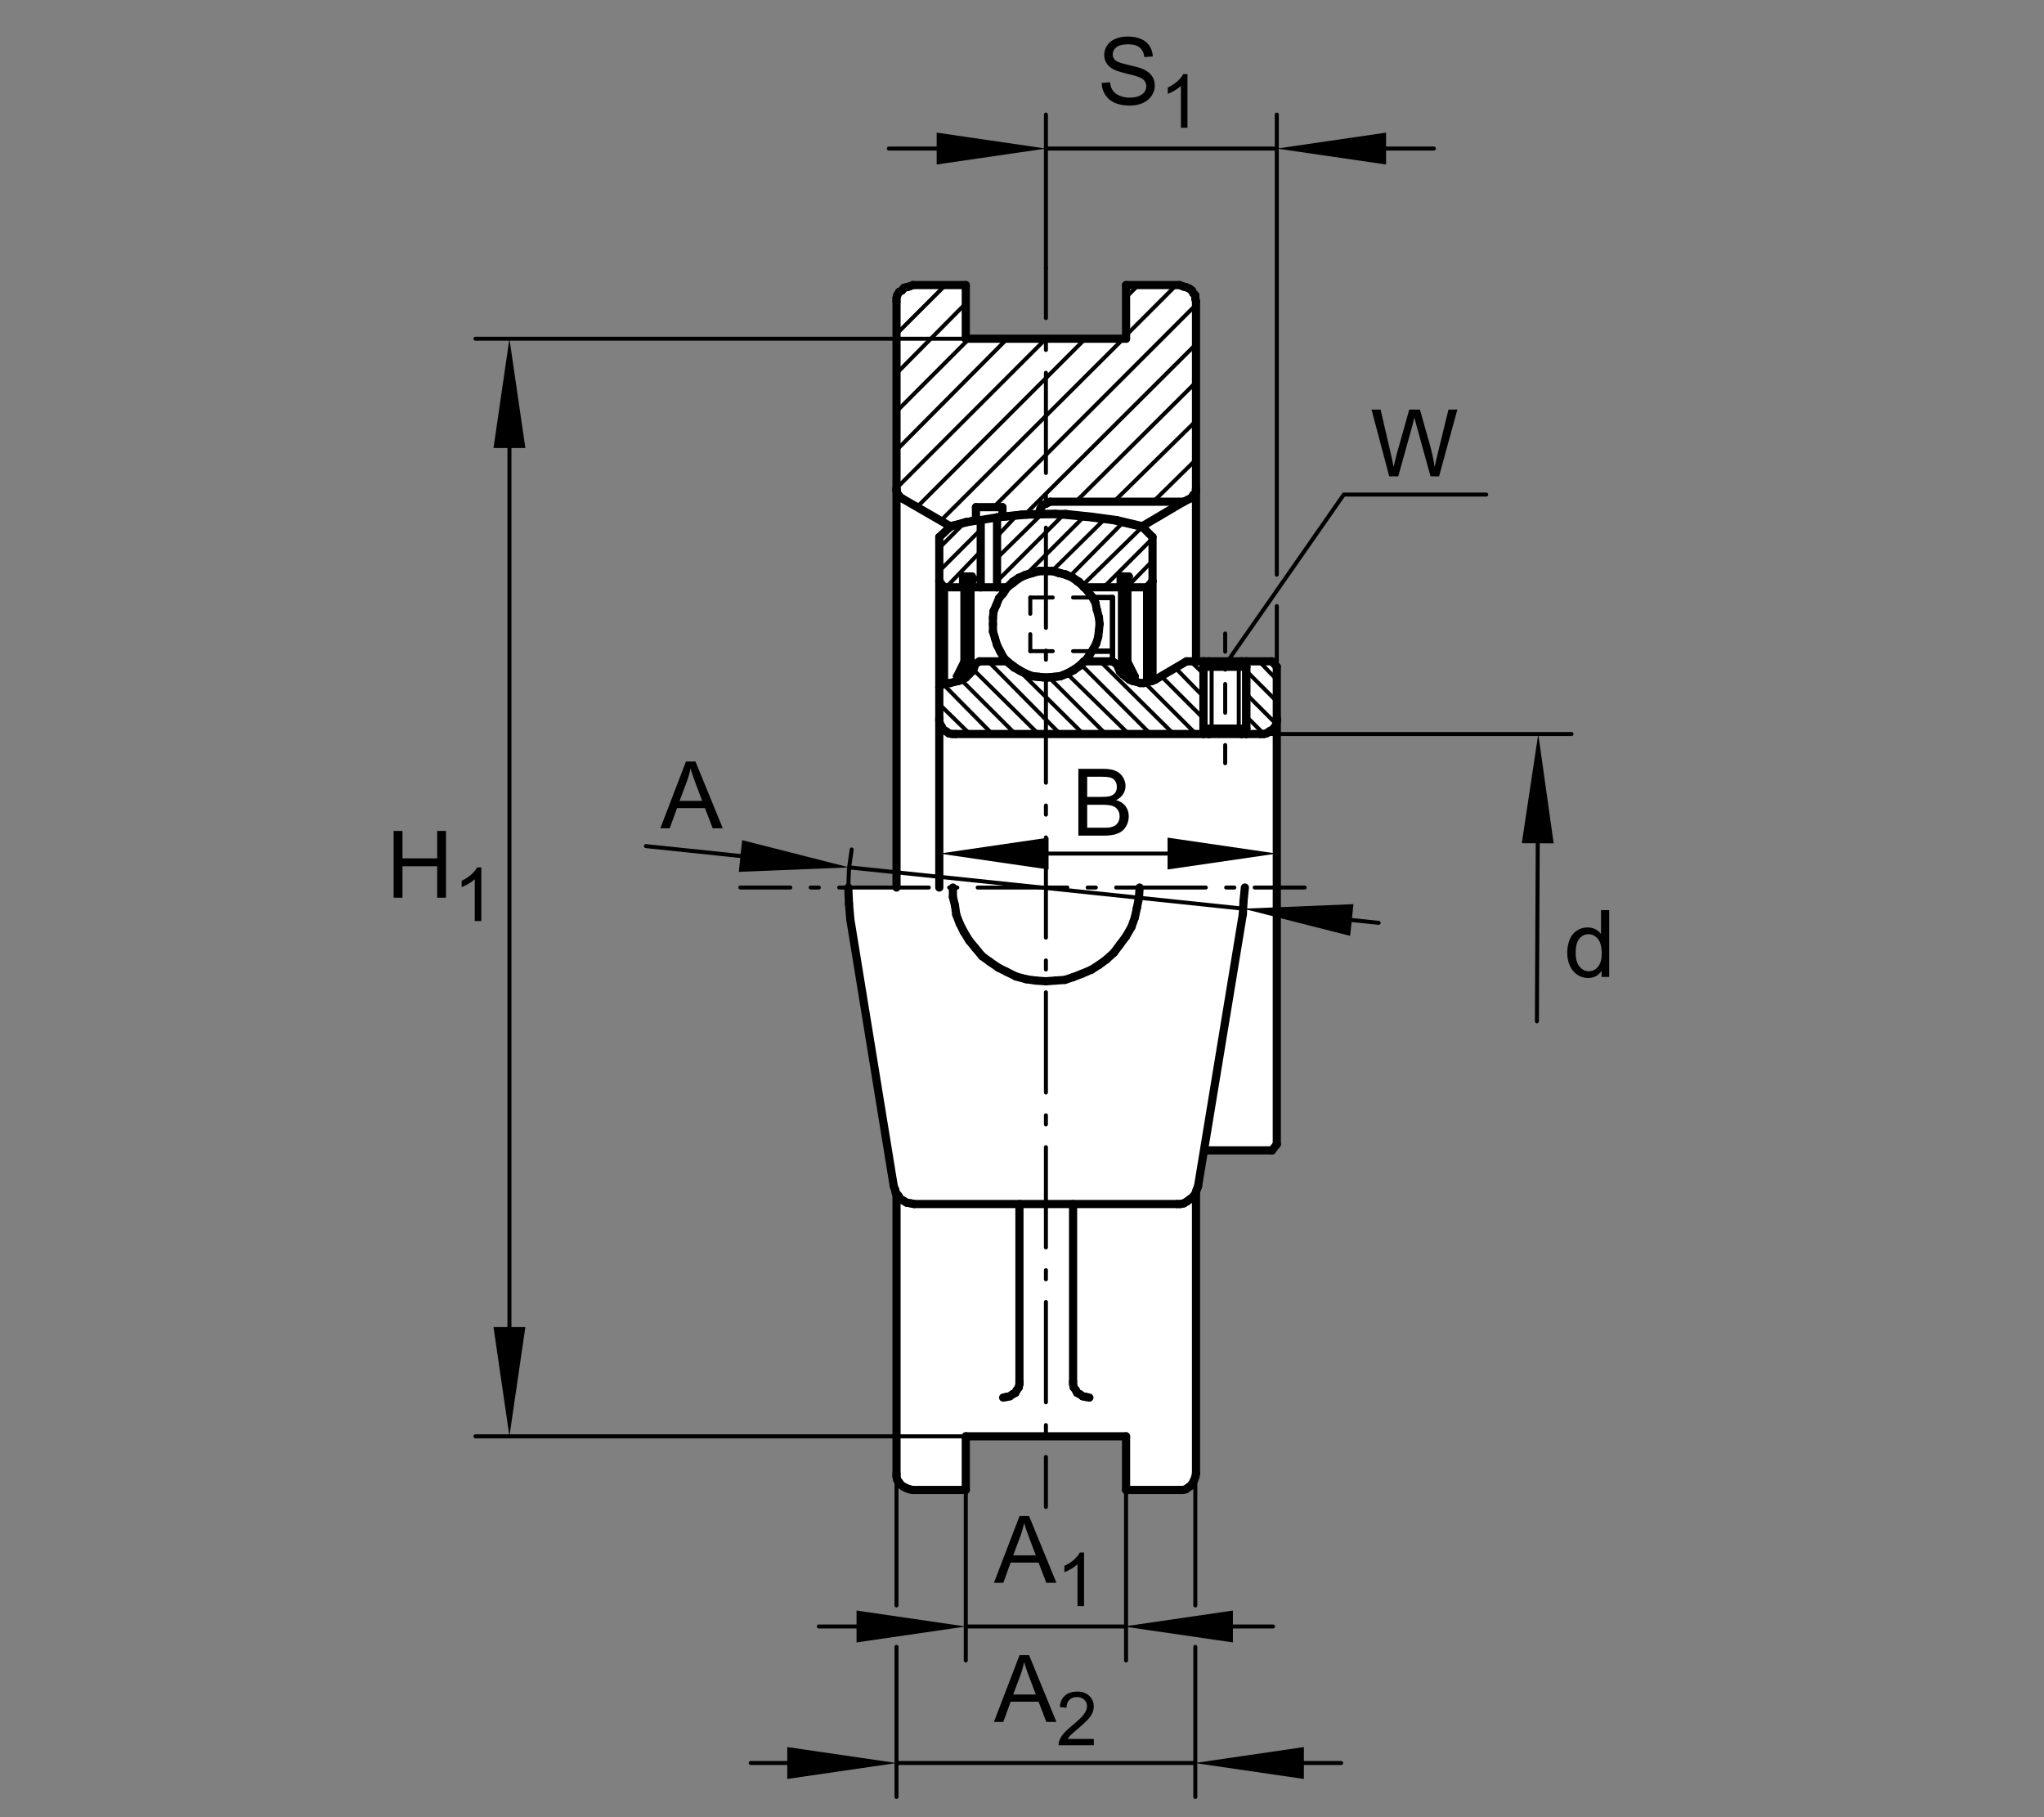 <?xml version="1.0" encoding="utf-8"?>
<!-- Generator: Adobe Illustrator 22.1.0, SVG Export Plug-In . SVG Version: 6.00 Build 0)  -->
<svg version="1.1" xmlns="http://www.w3.org/2000/svg" xmlns:xlink="http://www.w3.org/1999/xlink" x="0px" y="0px"
	 viewBox="0 0 637.795 566.929" style="enable-background:new 0 0 637.795 566.929;" xml:space="preserve">
<rect x="0" y="0" width="637.795" height="566.929" fill="#808080" stroke="none"/>
<style type="text/css">
	
		.Kontur_0_x002C_12_MZ_Anschl_AB_Lager{fill:none;stroke:#000000;stroke-width:0.34;stroke-linecap:round;stroke-linejoin:round;stroke-miterlimit:10;}
	
		._x0030__x002C_088{fill:none;stroke:#000000;stroke-width:0.25;stroke-linecap:round;stroke-linejoin:round;stroke-miterlimit:10.433;}
	
		._x0030__x002C_088_Pfeil_Li{fill:none;stroke:#000000;stroke-width:0.25;stroke-linecap:round;stroke-linejoin:round;stroke-miterlimit:10.433;}
	
		._x0030__x002C_088_Pfeile_LiRe{fill:none;stroke:#000000;stroke-width:0.25;stroke-linecap:round;stroke-linejoin:round;stroke-miterlimit:10.433;}
	.Hinweislinien_sw_0_x002C_12_x002F_0_x002C_35_Kreisziffer{fill:none;stroke:#FFFFFF;stroke-width:0.992;}
	.st0{fill:none;}
	.st1{fill:#FFFFFF;}
	.st2{fill:none;stroke:#000000;stroke-width:1.25;stroke-linecap:round;stroke-linejoin:round;stroke-miterlimit:10.433;}
	.st3{fill:none;stroke:#000000;stroke-width:2.551;stroke-linecap:round;stroke-linejoin:round;stroke-miterlimit:10;}
	.st4{fill:none;stroke:#000000;stroke-width:1.701;stroke-linecap:round;stroke-linejoin:round;stroke-miterlimit:10;}
	.st5{fill:none;stroke:#000000;stroke-width:1.25;stroke-linecap:round;stroke-linejoin:round;}
	.st6{fill:none;stroke:#000000;stroke-width:1.25;stroke-linecap:round;stroke-linejoin:round;stroke-dasharray:1.121,4.482;}
	
		.st7{fill:none;stroke:#000000;stroke-width:1.25;stroke-linecap:round;stroke-linejoin:round;stroke-dasharray:8.964,4.482,1.121,4.482;}
	.st8{fill:none;stroke:#000000;stroke-width:1.25;stroke-linecap:round;stroke-linejoin:round;stroke-dasharray:2.843,7.106;}
	
		.st9{fill:none;stroke:#000000;stroke-width:1.25;stroke-linecap:round;stroke-linejoin:round;stroke-dasharray:31.268,7.106,2.843,7.106;}
	.st10{fill:none;stroke:#000000;stroke-width:1.25;stroke-linecap:round;stroke-linejoin:round;stroke-dasharray:2.542,6.355;}
	
		.st11{fill:none;stroke:#000000;stroke-width:1.25;stroke-linecap:round;stroke-linejoin:round;stroke-dasharray:27.964,6.355,2.542,6.355;}
</style>
<g id="rahmen">
	<rect id="Rahmen_x5F_transp" class="st0" width="637.795" height="566.929"/>
</g>
<g id="diagramm_x5F_hintergrund">
</g>
<g id="fuellungen">
	<path class="st1" d="M286.836,88.662c0,0-7.478,0-7.478,6.538c0,6.543,0.237,181.045,0.237,181.045l-1.871,0.698h-10.979
		c0,0-2.099-0.698-1.87,0.7c0.234,1.404,0,7.942,0,7.942l14.953,87.368l-0.234,85.964c0,0,1.169,5.84,7.007,5.84
		c5.842,0,13.083,0,13.083,0s2.334,0,1.87-2.336c-0.469-2.337-0.469-13.313-0.469-13.313l2.102-0.7l46.719-0.469l1.401,1.87
		l-0.231,14.017l2.102,1.167l14.018-0.464c0,0,6.072,0.93,6.072-9.114c0-10.042,0-81.292,0-81.292l2.1-15.185l19.855,0.232
		c0,0,3.506-1.631,3.271-4.202c-0.229-2.571,0.234-145.769,0.234-145.769s0.235-3.269-3.735-3.269
		c-3.973,0-21.028-0.234-21.028-0.234l-0.699-110.027c0,0,0.466-6.775-8.178-6.775c-8.642,0-12.378,0-12.378,0l-1.87,1.871
		l-0.235,13.547l-1.399,1.402l-46.721-0.698l-1.401-1.401l0.234-13.784l-1.636-0.936L286.836,88.662z"/>
</g>
<g id="schraffuren">
	<line class="st2" x1="298.389" y1="210.988" x2="298.603" y2="211.204"/>
	<line class="st2" x1="299.661" y1="211.628" x2="298.389" y2="210.354"/>
	<line class="st2" x1="298.603" y1="210.143" x2="300.295" y2="212.051"/>
	<line class="st2" x1="300.508" y1="211.628" x2="298.603" y2="209.932"/>
	<line class="st2" x1="299.026" y1="209.509" x2="300.72" y2="211.204"/>
	<line class="st2" x1="300.72" y1="210.988" x2="299.238" y2="209.297"/>
	<line class="st2" x1="299.238" y1="208.874" x2="301.145" y2="210.568"/>
	<line class="st2" x1="301.145" y1="210.354" x2="299.448" y2="208.447"/>
	<line class="st2" x1="299.661" y1="208.24" x2="301.355" y2="209.932"/>
	<line class="st2" x1="301.57" y1="209.509" x2="299.661" y2="208.025"/>
	<line class="st2" x1="300.085" y1="207.812" x2="301.57" y2="209.297"/>
	<line class="st2" x1="301.78" y1="209.082" x2="300.085" y2="207.178"/>
	<line class="st2" x1="300.295" y1="206.965" x2="301.78" y2="208.874"/>
	<line class="st2" x1="302.204" y1="208.24" x2="300.508" y2="206.543"/>
	<line class="st2" x1="300.508" y1="206.328" x2="302.414" y2="208.025"/>
	<line class="st2" x1="302.414" y1="207.812" x2="300.508" y2="205.908"/>
	<line class="st2" x1="300.508" y1="205.273" x2="302.627" y2="207.39"/>
	<line class="st2" x1="302.627" y1="206.965" x2="300.508" y2="204.846"/>
	<line class="st2" x1="300.508" y1="204.421" x2="302.842" y2="206.543"/>
	<line class="st2" x1="303.264" y1="206.328" x2="300.508" y2="203.999"/>
	<line class="st2" x1="300.508" y1="203.364" x2="303.264" y2="205.908"/>
	<line class="st2" x1="303.264" y1="205.273" x2="300.508" y2="202.939"/>
	<line class="st2" x1="300.508" y1="202.305" x2="303.264" y2="205.059"/>
	<line class="st2" x1="303.264" y1="204.421" x2="300.508" y2="201.882"/>
	<line class="st2" x1="300.508" y1="201.667" x2="303.264" y2="203.999"/>
	<line class="st2" x1="303.264" y1="203.364" x2="300.508" y2="201.033"/>
	<line class="st2" x1="300.508" y1="200.613" x2="303.264" y2="202.939"/>
	<line class="st2" x1="303.264" y1="202.727" x2="300.508" y2="199.973"/>
	<line class="st2" x1="300.508" y1="199.551" x2="303.264" y2="202.092"/>
	<line class="st2" x1="303.264" y1="201.667" x2="300.508" y2="199.123"/>
	<line class="st2" x1="300.508" y1="198.699" x2="303.264" y2="201.033"/>
	<line class="st2" x1="303.264" y1="200.613" x2="300.508" y2="198.064"/>
	<line class="st2" x1="300.508" y1="197.643" x2="303.264" y2="200.185"/>
	<line class="st2" x1="303.264" y1="199.763" x2="300.508" y2="197.007"/>
	<line class="st2" x1="300.508" y1="196.584" x2="303.264" y2="199.123"/>
	<line class="st2" x1="303.264" y1="198.699" x2="300.508" y2="196.157"/>
	<line class="st2" x1="300.508" y1="195.737" x2="303.264" y2="198.064"/>
	<line class="st2" x1="303.264" y1="197.643" x2="300.508" y2="195.102"/>
	<line class="st2" x1="300.508" y1="194.678" x2="303.264" y2="197.429"/>
	<line class="st2" x1="303.264" y1="196.794" x2="300.508" y2="194.04"/>
	<line class="st2" x1="300.508" y1="193.826" x2="303.264" y2="196.157"/>
	<line class="st2" x1="303.264" y1="195.737" x2="300.508" y2="193.406"/>
	<line class="st2" x1="300.508" y1="192.768" x2="303.264" y2="195.102"/>
	<line class="st2" x1="303.264" y1="194.888" x2="300.508" y2="192.346"/>
	<line class="st2" x1="300.508" y1="191.708" x2="303.264" y2="194.463"/>
	<line class="st2" x1="303.264" y1="193.826" x2="300.508" y2="191.497"/>
	<line class="st2" x1="300.508" y1="190.862" x2="303.264" y2="193.406"/>
	<line class="st2" x1="303.264" y1="192.768" x2="300.508" y2="190.437"/>
	<line class="st2" x1="300.508" y1="189.802" x2="303.264" y2="192.346"/>
	<line class="st2" x1="303.264" y1="191.919" x2="300.508" y2="189.38"/>
	<line class="st2" x1="300.508" y1="188.743" x2="303.264" y2="191.497"/>
	<line class="st2" x1="303.264" y1="190.862" x2="300.508" y2="188.53"/>
	<line class="st2" x1="300.508" y1="188.108" x2="303.264" y2="190.437"/>
	<line class="st2" x1="303.264" y1="189.802" x2="300.508" y2="187.473"/>
	<line class="st2" x1="300.508" y1="187.048" x2="303.264" y2="189.59"/>
	<line class="st2" x1="303.264" y1="189.167" x2="300.508" y2="186.413"/>
	<line class="st2" x1="300.508" y1="186.196" x2="303.264" y2="188.53"/>
	<line class="st2" x1="303.264" y1="188.108" x2="300.508" y2="185.561"/>
	<line class="st2" x1="300.508" y1="185.139" x2="303.264" y2="187.473"/>
	<line class="st2" x1="303.264" y1="187.048" x2="300.508" y2="184.504"/>
	<line class="st2" x1="300.508" y1="184.084" x2="303.264" y2="186.623"/>
	<line class="st2" x1="303.264" y1="186.196" x2="300.508" y2="183.442"/>
	<line class="st2" x1="300.508" y1="183.232" x2="303.264" y2="185.561"/>
	<line class="st2" x1="303.264" y1="185.139" x2="300.508" y2="182.598"/>
	<line class="st2" x1="300.508" y1="182.173" x2="303.264" y2="184.504"/>
	<line class="st2" x1="303.264" y1="184.292" x2="300.508" y2="181.538"/>
	<line class="st2" x1="300.508" y1="181.118" x2="303.264" y2="183.657"/>
	<line class="st2" x1="303.264" y1="183.232" x2="300.508" y2="180.903"/>
	<line class="st2" x1="300.508" y1="180.266" x2="303.264" y2="182.598"/>
	<line class="st2" x1="303.264" y1="182.173" x2="300.508" y2="179.846"/>
	<line class="st2" x1="301.145" y1="179.846" x2="303.264" y2="181.96"/>
	<line class="st2" x1="303.264" y1="181.326" x2="301.57" y2="179.846"/>
	<line class="st2" x1="302.204" y1="179.846" x2="303.264" y2="180.903"/>
	<line class="st2" x1="303.264" y1="180.266" x2="302.627" y2="179.846"/>
	<path class="st2" d="M303.264,179.846"/>
	<line class="st2" x1="293.093" y1="219.683" x2="302.627" y2="229.001"/>
	<line class="st2" x1="309.621" y1="229.001" x2="294.15" y2="213.32"/>
	<line class="st2" x1="300.085" y1="212.266" x2="316.824" y2="229.001"/>
	<line class="st2" x1="324.031" y1="229.001" x2="303.684" y2="208.874"/>
	<line class="st2" x1="308.349" y1="206.328" x2="330.808" y2="229.001"/>
	<line class="st2" x1="338.015" y1="229.001" x2="317.883" y2="209.082"/>
	<line class="st2" x1="331.87" y1="160.561" x2="311.106" y2="181.326"/>
	<line class="st2" x1="303.264" y1="182.173" x2="306.018" y2="179.208"/>
	<line class="st2" x1="311.106" y1="174.121" x2="325.088" y2="160.349"/>
	<line class="st2" x1="317.458" y1="160.561" x2="311.106" y2="167.341"/>
	<line class="st2" x1="306.018" y1="172.002" x2="295.212" y2="183.232"/>
	<line class="st2" x1="293.093" y1="178.149" x2="306.018" y2="165.225"/>
	<line class="st2" x1="300.72" y1="163.318" x2="293.093" y2="170.945"/>
	<line class="st2" x1="373.191" y1="95.085" x2="310.041" y2="158.227"/>
	<line class="st2" x1="293.516" y1="162.468" x2="350.517" y2="105.676"/>
	<line class="st2" x1="338.65" y1="105.676" x2="286.101" y2="158.227"/>
	<line class="st2" x1="279.741" y1="152.297" x2="326.362" y2="105.676"/>
	<line class="st2" x1="314.28" y1="105.676" x2="279.741" y2="140.43"/>
	<line class="st2" x1="279.741" y1="128.352" x2="302.414" y2="105.676"/>
	<line class="st2" x1="301.355" y1="94.661" x2="279.741" y2="116.484"/>
	<line class="st2" x1="279.741" y1="104.194" x2="295" y2="88.938"/>
	<line class="st2" x1="282.078" y1="89.785" x2="280.591" y2="91.482"/>
	<line class="st2" x1="352.209" y1="211.628" x2="352.637" y2="212.051"/>
	<line class="st2" x1="353.059" y1="211.628" x2="351.997" y2="210.568"/>
	<line class="st2" x1="351.365" y1="209.932" x2="353.271" y2="211.628"/>
	<line class="st2" x1="353.481" y1="211.416" x2="350.727" y2="208.874"/>
	<line class="st2" x1="350.517" y1="208.025" x2="353.696" y2="211.204"/>
	<line class="st2" x1="354.331" y1="211.204" x2="350.093" y2="206.965"/>
	<line class="st2" x1="349.668" y1="206.118" x2="354.543" y2="210.988"/>
	<line class="st2" x1="354.116" y1="210.143" x2="349.668" y2="205.478"/>
	<line class="st2" x1="349.668" y1="205.273" x2="353.481" y2="209.082"/>
	<line class="st2" x1="353.271" y1="208.025" x2="349.668" y2="204.846"/>
	<line class="st2" x1="349.668" y1="204.211" x2="352.637" y2="207.178"/>
	<line class="st2" x1="352.209" y1="206.118" x2="349.668" y2="203.787"/>
	<line class="st2" x1="349.668" y1="203.154" x2="352.209" y2="205.908"/>
	<line class="st2" x1="352.209" y1="205.273" x2="349.668" y2="202.727"/>
	<line class="st2" x1="349.668" y1="202.305" x2="352.209" y2="204.846"/>
	<line class="st2" x1="352.209" y1="204.211" x2="349.668" y2="201.882"/>
	<line class="st2" x1="349.668" y1="201.247" x2="352.209" y2="203.787"/>
	<line class="st2" x1="352.209" y1="203.364" x2="349.668" y2="200.82"/>
	<line class="st2" x1="349.668" y1="200.185" x2="352.209" y2="202.939"/>
	<line class="st2" x1="352.209" y1="202.305" x2="349.668" y2="199.973"/>
	<line class="st2" x1="349.668" y1="199.551" x2="352.209" y2="201.882"/>
	<line class="st2" x1="352.209" y1="201.247" x2="349.668" y2="198.916"/>
	<line class="st2" x1="349.668" y1="198.488" x2="352.209" y2="200.82"/>
	<line class="st2" x1="352.209" y1="200.613" x2="349.668" y2="197.854"/>
	<line class="st2" x1="349.668" y1="197.429" x2="352.209" y2="199.973"/>
	<line class="st2" x1="352.209" y1="199.551" x2="349.668" y2="197.007"/>
	<line class="st2" x1="349.668" y1="196.584" x2="352.209" y2="198.916"/>
	<line class="st2" x1="352.209" y1="198.488" x2="349.668" y2="195.947"/>
	<line class="st2" x1="349.668" y1="195.522" x2="352.209" y2="198.064"/>
	<line class="st2" x1="352.209" y1="197.643" x2="349.668" y2="194.888"/>
	<line class="st2" x1="349.668" y1="194.678" x2="352.209" y2="197.007"/>
	<line class="st2" x1="352.209" y1="196.584" x2="349.668" y2="194.04"/>
	<line class="st2" x1="349.668" y1="193.618" x2="352.209" y2="195.947"/>
	<line class="st2" x1="352.209" y1="195.737" x2="349.668" y2="192.983"/>
	<line class="st2" x1="349.668" y1="192.553" x2="352.209" y2="195.102"/>
	<line class="st2" x1="352.209" y1="194.678" x2="349.668" y2="191.919"/>
	<line class="st2" x1="349.668" y1="191.708" x2="352.209" y2="194.04"/>
	<line class="st2" x1="352.209" y1="193.618" x2="349.668" y2="191.284"/>
	<line class="st2" x1="349.668" y1="190.649" x2="352.209" y2="192.983"/>
	<line class="st2" x1="352.209" y1="192.768" x2="349.668" y2="190.227"/>
	<line class="st2" x1="349.668" y1="189.59" x2="352.209" y2="192.346"/>
	<line class="st2" x1="352.209" y1="191.708" x2="349.668" y2="189.38"/>
	<line class="st2" x1="349.668" y1="188.743" x2="352.209" y2="191.284"/>
	<line class="st2" x1="352.209" y1="190.649" x2="349.668" y2="188.315"/>
	<line class="st2" x1="349.668" y1="187.683" x2="352.209" y2="190.437"/>
	<line class="st2" x1="352.209" y1="189.802" x2="349.668" y2="187.258"/>
	<line class="st2" x1="349.668" y1="187.048" x2="352.209" y2="189.38"/>
	<line class="st2" x1="352.209" y1="188.743" x2="349.668" y2="186.413"/>
	<line class="st2" x1="349.668" y1="185.991" x2="352.209" y2="188.315"/>
	<line class="st2" x1="352.209" y1="187.683" x2="349.668" y2="185.356"/>
	<line class="st2" x1="349.668" y1="184.722" x2="352.209" y2="187.473"/>
	<line class="st2" x1="352.209" y1="187.048" x2="349.668" y2="184.292"/>
	<line class="st2" x1="349.668" y1="184.084" x2="352.209" y2="186.413"/>
	<line class="st2" x1="352.209" y1="185.991" x2="349.668" y2="183.442"/>
	<line class="st2" x1="349.668" y1="183.022" x2="352.209" y2="185.356"/>
	<line class="st2" x1="352.209" y1="185.139" x2="349.668" y2="182.388"/>
	<line class="st2" x1="349.668" y1="181.96" x2="352.209" y2="184.504"/>
	<line class="st2" x1="352.209" y1="184.084" x2="349.668" y2="181.538"/>
	<line class="st2" x1="349.668" y1="181.118" x2="352.209" y2="183.442"/>
	<line class="st2" x1="352.209" y1="183.022" x2="349.668" y2="180.481"/>
	<line class="st2" x1="349.668" y1="180.053" x2="352.209" y2="182.388"/>
	<line class="st2" x1="352.209" y1="182.173" x2="350.093" y2="179.846"/>
	<line class="st2" x1="350.303" y1="179.846" x2="352.209" y2="181.538"/>
	<line class="st2" x1="352.209" y1="181.118" x2="350.727" y2="179.846"/>
	<line class="st2" x1="351.365" y1="179.846" x2="352.209" y2="180.481"/>
	<line class="st2" x1="352.209" y1="180.053" x2="351.997" y2="179.846"/>
	<line class="st2" x1="327.419" y1="211.416" x2="345.007" y2="229.001"/>
	<line class="st2" x1="352.209" y1="229.001" x2="332.93" y2="210.143"/>
	<line class="st2" x1="337.168" y1="207.178" x2="358.992" y2="229.001"/>
	<line class="st2" x1="366.199" y1="229.001" x2="343.31" y2="206.328"/>
	<line class="st2" x1="357.3" y1="213.11" x2="373.191" y2="229.001"/>
	<line class="st2" x1="375.52" y1="224.133" x2="362.38" y2="210.988"/>
	<line class="st2" x1="366.621" y1="208.24" x2="375.52" y2="217.348"/>
	<line class="st2" x1="394.38" y1="229.001" x2="388.87" y2="223.493"/>
	<line class="st2" x1="375.52" y1="210.143" x2="371.494" y2="206.328"/>
	<line class="st2" x1="388.87" y1="216.503" x2="398.193" y2="225.825"/>
	<line class="st2" x1="398.403" y1="218.83" x2="388.87" y2="209.297"/>
	<line class="st2" x1="392.893" y1="206.328" x2="398.403" y2="212.051"/>
	<line class="st2" x1="359.626" y1="174.971" x2="352.209" y2="182.598"/>
	<line class="st2" x1="344.372" y1="183.232" x2="359.626" y2="167.976"/>
	<line class="st2" x1="356.448" y1="164.372" x2="337.803" y2="182.598"/>
	<line class="st2" x1="333.774" y1="179.846" x2="350.517" y2="162.891"/>
	<line class="st2" x1="344.795" y1="161.833" x2="328.266" y2="178.149"/>
	<line class="st2" x1="320.215" y1="179.208" x2="338.225" y2="161.196"/>
	<line class="st2" x1="373.191" y1="143.393" x2="359.839" y2="156.531"/>
	<line class="st2" x1="347.551" y1="156.531" x2="373.191" y2="131.321"/>
	<line class="st2" x1="373.191" y1="119.243" x2="335.681" y2="156.531"/>
	<line class="st2" x1="320.005" y1="160.349" x2="373.191" y2="107.375"/>
	<line class="st2" x1="351.365" y1="104.622" x2="367.046" y2="88.938"/>
	<line class="st2" x1="355.178" y1="88.938" x2="351.365" y2="92.754"/>
</g>
<g id="lichtkanten">
	<g id="festeKanten">
	</g>
</g>
<g id="konturen">
	<line class="st3" x1="375.52" y1="206.328" x2="370.224" y2="206.328"/>
	<line class="st3" x1="370.224" y1="206.328" x2="360.476" y2="212.051"/>
	<line class="st3" x1="360.476" y1="212.051" x2="359.419" y2="212.476"/>
	<line class="st3" x1="359.419" y1="212.476" x2="358.354" y2="212.685"/>
	<line class="st3" x1="358.354" y1="212.685" x2="356.87" y2="213.11"/>
	<line class="st3" x1="356.87" y1="213.11" x2="355.813" y2="213.11"/>
	<line class="st3" x1="355.813" y1="213.11" x2="354.543" y2="212.685"/>
	<line class="st3" x1="354.543" y1="212.685" x2="353.481" y2="212.476"/>
	<line class="st3" x1="353.481" y1="212.476" x2="352.424" y2="212.051"/>
	<line class="st3" x1="352.424" y1="212.051" x2="351.365" y2="211.204"/>
	<line class="st3" x1="351.365" y1="211.204" x2="350.303" y2="210.354"/>
	<line class="st3" x1="350.303" y1="210.354" x2="349.455" y2="209.509"/>
	<line class="st3" x1="349.455" y1="209.509" x2="349.033" y2="208.447"/>
	<line class="st3" x1="349.033" y1="208.447" x2="348.401" y2="207.178"/>
	<line class="st3" x1="348.401" y1="207.178" x2="347.129" y2="206.328"/>
	<line class="st3" x1="347.129" y1="206.328" x2="338.225" y2="206.328"/>
	<line class="st3" x1="338.225" y1="206.328" x2="336.743" y2="207.812"/>
	<line class="st3" x1="336.743" y1="207.812" x2="334.834" y2="209.082"/>
	<line class="st3" x1="334.834" y1="209.082" x2="332.93" y2="210.143"/>
	<line class="st3" x1="332.93" y1="210.143" x2="330.808" y2="210.988"/>
	<line class="st3" x1="330.808" y1="210.988" x2="328.691" y2="211.204"/>
	<line class="st3" x1="328.691" y1="211.204" x2="326.362" y2="211.416"/>
	<line class="st3" x1="326.362" y1="211.416" x2="324.241" y2="211.204"/>
	<line class="st3" x1="324.241" y1="211.204" x2="322.121" y2="210.988"/>
	<line class="st3" x1="322.121" y1="210.988" x2="320.005" y2="210.143"/>
	<line class="st3" x1="320.005" y1="210.143" x2="318.098" y2="209.082"/>
	<line class="st3" x1="318.098" y1="209.082" x2="316.186" y2="207.812"/>
	<line class="st3" x1="316.186" y1="207.812" x2="314.28" y2="206.328"/>
	<line class="st3" x1="314.28" y1="206.328" x2="305.596" y2="206.328"/>
	<line class="st3" x1="305.596" y1="206.328" x2="304.324" y2="207.178"/>
	<line class="st3" x1="304.324" y1="207.178" x2="303.899" y2="208.447"/>
	<line class="st3" x1="303.899" y1="208.447" x2="303.264" y2="209.509"/>
	<line class="st3" x1="303.264" y1="209.509" x2="302.414" y2="210.354"/>
	<line class="st3" x1="302.414" y1="210.354" x2="301.355" y2="211.416"/>
	<line class="st3" x1="301.355" y1="211.416" x2="300.295" y2="212.051"/>
	<line class="st3" x1="300.295" y1="212.051" x2="299.026" y2="212.476"/>
	<line class="st3" x1="299.026" y1="212.476" x2="297.969" y2="212.685"/>
	<line class="st3" x1="297.969" y1="212.685" x2="296.482" y2="213.11"/>
	<line class="st3" x1="296.482" y1="213.11" x2="294.365" y2="213.11"/>
	<line class="st3" x1="294.365" y1="213.11" x2="293.093" y2="214.385"/>
	<line class="st3" x1="293.093" y1="214.385" x2="293.093" y2="224.133"/>
	<line class="st3" x1="293.093" y1="224.133" x2="293.093" y2="224.976"/>
	<line class="st3" x1="293.093" y1="224.976" x2="293.306" y2="225.825"/>
	<line class="st3" x1="293.306" y1="225.825" x2="293.94" y2="226.885"/>
	<line class="st3" x1="293.94" y1="226.885" x2="294.365" y2="227.732"/>
	<line class="st3" x1="294.365" y1="227.732" x2="295.212" y2="228.157"/>
	<line class="st3" x1="295.212" y1="228.157" x2="296.059" y2="228.791"/>
	<line class="st3" x1="296.059" y1="228.791" x2="297.117" y2="229.001"/>
	<line class="st3" x1="297.117" y1="229.001" x2="298.176" y2="229.001"/>
	<line class="st3" x1="298.176" y1="229.001" x2="375.52" y2="229.001"/>
	<line class="st3" x1="375.52" y1="229.001" x2="376.582" y2="228.367"/>
	<line class="st3" x1="376.582" y1="228.367" x2="375.52" y2="227.309"/>
	<line class="st3" x1="375.52" y1="227.309" x2="375.52" y2="208.025"/>
	<line class="st3" x1="375.52" y1="208.025" x2="376.582" y2="207.178"/>
	<line class="st3" x1="376.582" y1="207.178" x2="375.52" y2="206.328"/>
	<line class="st3" x1="388.87" y1="229.001" x2="393.323" y2="229.001"/>
	<line class="st3" x1="393.323" y1="229.001" x2="394.38" y2="229.001"/>
	<line class="st3" x1="394.38" y1="229.001" x2="395.224" y2="228.791"/>
	<line class="st3" x1="395.224" y1="228.791" x2="396.077" y2="228.157"/>
	<line class="st3" x1="396.077" y1="228.157" x2="396.921" y2="227.732"/>
	<line class="st3" x1="396.921" y1="227.732" x2="397.768" y2="226.885"/>
	<line class="st3" x1="397.768" y1="226.885" x2="398.193" y2="226.038"/>
	<line class="st3" x1="398.193" y1="226.038" x2="398.403" y2="224.976"/>
	<line class="st3" x1="398.403" y1="224.976" x2="398.403" y2="224.133"/>
	<line class="st3" x1="398.403" y1="224.133" x2="398.403" y2="208.025"/>
	<line class="st3" x1="398.403" y1="208.025" x2="396.921" y2="206.328"/>
	<line class="st3" x1="396.921" y1="206.328" x2="388.87" y2="206.328"/>
	<path class="st3" d="M388.87,206.328"/>
	<line class="st3" x1="388.87" y1="206.328" x2="387.812" y2="207.178"/>
	<line class="st3" x1="387.812" y1="207.178" x2="388.87" y2="208.025"/>
	<line class="st3" x1="388.87" y1="208.025" x2="388.87" y2="227.309"/>
	<line class="st3" x1="388.87" y1="227.309" x2="387.812" y2="228.367"/>
	<line class="st3" x1="387.812" y1="228.367" x2="388.87" y2="229.001"/>
	<line class="st3" x1="398.403" y1="224.133" x2="398.403" y2="276.894"/>
	<line class="st3" x1="375.52" y1="206.328" x2="377.217" y2="206.328"/>
	<line class="st3" x1="387.385" y1="206.328" x2="388.87" y2="206.328"/>
	<line class="st3" x1="375.52" y1="229.001" x2="377.217" y2="229.001"/>
	<line class="st3" x1="387.385" y1="229.001" x2="388.87" y2="229.001"/>
	<line class="st3" x1="294.575" y1="183.232" x2="294.575" y2="213.11"/>
	<line class="st3" x1="357.932" y1="183.232" x2="357.932" y2="212.685"/>
	<line class="st3" x1="293.093" y1="224.133" x2="293.093" y2="276.894"/>
	<line class="st3" x1="293.093" y1="181.326" x2="293.093" y2="214.385"/>
	<line class="st3" x1="359.626" y1="181.326" x2="359.626" y2="212.051"/>
	<line class="st3" x1="326.362" y1="178.149" x2="328.481" y2="178.149"/>
	<line class="st3" x1="328.481" y1="178.149" x2="330.386" y2="178.787"/>
	<line class="st3" x1="330.386" y1="178.787" x2="332.505" y2="179.208"/>
	<line class="st3" x1="332.505" y1="179.208" x2="334.412" y2="180.053"/>
	<line class="st3" x1="334.412" y1="180.053" x2="336.106" y2="181.326"/>
	<line class="st3" x1="336.106" y1="181.326" x2="337.803" y2="182.598"/>
	<line class="st3" x1="337.803" y1="182.598" x2="339.287" y2="184.292"/>
	<line class="st3" x1="339.287" y1="184.292" x2="340.769" y2="186.196"/>
	<line class="st3" x1="340.769" y1="186.196" x2="341.826" y2="188.108"/>
	<line class="st3" x1="341.826" y1="188.108" x2="342.253" y2="190.227"/>
	<line class="st3" x1="342.253" y1="190.227" x2="342.891" y2="192.553"/>
	<line class="st3" x1="342.891" y1="192.553" x2="343.1" y2="194.678"/>
	<line class="st3" x1="343.1" y1="194.678" x2="342.891" y2="196.794"/>
	<line class="st3" x1="342.891" y1="196.794" x2="342.676" y2="198.699"/>
	<line class="st3" x1="342.676" y1="198.699" x2="342.041" y2="200.82"/>
	<line class="st3" x1="342.041" y1="200.82" x2="340.979" y2="202.727"/>
	<line class="st3" x1="340.979" y1="202.727" x2="339.922" y2="204.421"/>
	<line class="st3" x1="339.922" y1="204.421" x2="338.65" y2="206.118"/>
	<line class="st3" x1="338.65" y1="206.118" x2="336.743" y2="207.812"/>
	<line class="st3" x1="336.743" y1="207.812" x2="335.046" y2="209.082"/>
	<line class="st3" x1="335.046" y1="209.082" x2="332.93" y2="210.143"/>
	<line class="st3" x1="332.93" y1="210.143" x2="330.808" y2="210.988"/>
	<line class="st3" x1="330.808" y1="210.988" x2="328.691" y2="211.204"/>
	<line class="st3" x1="328.691" y1="211.204" x2="326.362" y2="211.416"/>
	<line class="st3" x1="326.362" y1="211.416" x2="324.453" y2="211.204"/>
	<line class="st3" x1="324.453" y1="211.204" x2="322.334" y2="210.988"/>
	<line class="st3" x1="322.334" y1="210.988" x2="320.425" y2="210.354"/>
	<line class="st3" x1="320.425" y1="210.354" x2="318.306" y2="209.297"/>
	<line class="st3" x1="318.306" y1="209.297" x2="316.404" y2="208.24"/>
	<line class="st3" x1="316.404" y1="208.24" x2="314.917" y2="206.965"/>
	<line class="st3" x1="314.917" y1="206.965" x2="313.225" y2="205.273"/>
	<line class="st3" x1="313.225" y1="205.273" x2="312.163" y2="203.364"/>
	<line class="st3" x1="312.163" y1="203.364" x2="311.106" y2="201.247"/>
	<line class="st3" x1="311.106" y1="201.247" x2="310.471" y2="199.123"/>
	<line class="st3" x1="310.471" y1="199.123" x2="309.831" y2="197.007"/>
	<line class="st3" x1="309.831" y1="197.007" x2="309.831" y2="194.678"/>
	<line class="st3" x1="309.831" y1="194.678" x2="309.831" y2="192.768"/>
	<line class="st3" x1="309.831" y1="192.768" x2="310.041" y2="190.649"/>
	<line class="st3" x1="310.041" y1="190.649" x2="310.893" y2="188.743"/>
	<line class="st3" x1="310.893" y1="188.743" x2="311.738" y2="186.623"/>
	<line class="st3" x1="311.738" y1="186.623" x2="313.008" y2="185.139"/>
	<line class="st3" x1="313.008" y1="185.139" x2="314.28" y2="183.232"/>
	<line class="st3" x1="314.28" y1="183.232" x2="315.976" y2="181.96"/>
	<line class="st3" x1="315.976" y1="181.96" x2="317.883" y2="180.481"/>
	<line class="st3" x1="317.883" y1="180.481" x2="319.79" y2="179.419"/>
	<line class="st3" x1="319.79" y1="179.419" x2="321.909" y2="178.787"/>
	<line class="st3" x1="321.909" y1="178.787" x2="324.241" y2="178.149"/>
	<line class="st3" x1="324.241" y1="178.149" x2="326.362" y2="178.149"/>
	<line class="st3" x1="306.018" y1="162.256" x2="301.355" y2="162.891"/>
	<line class="st3" x1="301.355" y1="162.891" x2="296.482" y2="164.372"/>
	<line class="st3" x1="296.482" y1="164.372" x2="293.093" y2="167.551"/>
	<line class="st3" x1="293.093" y1="167.551" x2="293.093" y2="181.326"/>
	<line class="st3" x1="293.093" y1="181.326" x2="294.575" y2="183.232"/>
	<line class="st3" x1="294.575" y1="183.232" x2="300.508" y2="183.232"/>
	<line class="st3" x1="300.508" y1="183.232" x2="300.508" y2="179.846"/>
	<line class="st3" x1="300.508" y1="179.846" x2="303.264" y2="179.846"/>
	<line class="st3" x1="303.264" y1="179.846" x2="303.264" y2="183.232"/>
	<line class="st3" x1="303.264" y1="183.232" x2="306.018" y2="183.232"/>
	<line class="st3" x1="306.018" y1="183.232" x2="306.018" y2="162.256"/>
	<line class="st3" x1="359.626" y1="181.326" x2="359.626" y2="167.551"/>
	<line class="st3" x1="359.626" y1="167.551" x2="356.448" y2="164.372"/>
	<line class="st3" x1="356.448" y1="164.372" x2="347.336" y2="162.256"/>
	<line class="st3" x1="347.336" y1="162.256" x2="338.65" y2="161.196"/>
	<line class="st3" x1="338.65" y1="161.196" x2="329.326" y2="160.349"/>
	<line class="st3" x1="329.326" y1="160.349" x2="320.215" y2="160.561"/>
	<line class="st3" x1="320.215" y1="160.561" x2="311.106" y2="161.406"/>
	<line class="st3" x1="311.106" y1="161.406" x2="311.106" y2="183.232"/>
	<line class="st3" x1="311.106" y1="183.232" x2="314.28" y2="183.232"/>
	<line class="st3" x1="314.28" y1="183.232" x2="315.976" y2="181.538"/>
	<line class="st3" x1="315.976" y1="181.538" x2="317.883" y2="180.266"/>
	<line class="st3" x1="317.883" y1="180.266" x2="320.005" y2="179.419"/>
	<line class="st3" x1="320.005" y1="179.419" x2="322.121" y2="178.787"/>
	<line class="st3" x1="322.121" y1="178.787" x2="324.241" y2="178.149"/>
	<line class="st3" x1="324.241" y1="178.149" x2="326.362" y2="178.149"/>
	<line class="st3" x1="326.362" y1="178.149" x2="328.481" y2="178.149"/>
	<line class="st3" x1="328.481" y1="178.149" x2="330.808" y2="178.787"/>
	<line class="st3" x1="330.808" y1="178.787" x2="332.715" y2="179.419"/>
	<line class="st3" x1="332.715" y1="179.419" x2="334.834" y2="180.266"/>
	<line class="st3" x1="334.834" y1="180.266" x2="336.743" y2="181.538"/>
	<line class="st3" x1="336.743" y1="181.538" x2="338.225" y2="183.232"/>
	<line class="st3" x1="338.225" y1="183.232" x2="349.668" y2="183.232"/>
	<line class="st3" x1="349.668" y1="183.232" x2="349.668" y2="179.846"/>
	<line class="st3" x1="349.668" y1="179.846" x2="352.209" y2="179.846"/>
	<line class="st3" x1="352.209" y1="179.846" x2="352.209" y2="183.232"/>
	<line class="st3" x1="352.209" y1="183.232" x2="357.932" y2="183.232"/>
	<line class="st3" x1="357.932" y1="183.232" x2="359.626" y2="181.326"/>
	<line class="st3" x1="375.52" y1="208.025" x2="388.87" y2="208.025"/>
	<line class="st3" x1="375.52" y1="227.309" x2="388.87" y2="227.309"/>
	<line class="st3" x1="388.87" y1="208.025" x2="387.385" y2="206.328"/>
	<line class="st3" x1="387.385" y1="206.328" x2="377.217" y2="206.328"/>
	<line class="st3" x1="377.217" y1="206.328" x2="375.52" y2="208.025"/>
	<line class="st3" x1="375.52" y1="208.025" x2="375.52" y2="227.309"/>
	<line class="st3" x1="375.52" y1="227.309" x2="377.217" y2="229.001"/>
	<line class="st3" x1="377.217" y1="229.001" x2="387.385" y2="229.001"/>
	<line class="st3" x1="387.385" y1="229.001" x2="388.87" y2="227.309"/>
	<line class="st3" x1="388.87" y1="227.309" x2="388.87" y2="208.025"/>
	<line class="st3" x1="306.018" y1="183.232" x2="311.106" y2="183.232"/>
	<line class="st3" x1="311.106" y1="161.406" x2="306.018" y2="162.256"/>
	<line class="st3" x1="398.403" y1="276.894" x2="398.403" y2="356.99"/>
	<line class="st3" x1="398.403" y1="356.99" x2="396.921" y2="358.896"/>
	<line class="st3" x1="396.921" y1="358.896" x2="375.945" y2="358.896"/>
	<line class="st3" x1="373.191" y1="152.507" x2="373.191" y2="206.118"/>
	<line class="st3" x1="373.191" y1="206.118" x2="373.191" y2="206.328"/>
	<line class="st3" x1="279.741" y1="152.507" x2="279.741" y2="276.894"/>
	<line class="st3" x1="297.334" y1="276.894" x2="297.334" y2="279.861"/>
	<line class="st3" x1="297.334" y1="279.861" x2="297.969" y2="282.402"/>
	<line class="st3" x1="297.969" y1="282.402" x2="298.389" y2="285.368"/>
	<line class="st3" x1="298.389" y1="285.368" x2="299.448" y2="288.122"/>
	<line class="st3" x1="299.448" y1="288.122" x2="300.72" y2="290.664"/>
	<line class="st3" x1="300.72" y1="290.664" x2="302.414" y2="293.42"/>
	<line class="st3" x1="302.414" y1="293.42" x2="304.324" y2="295.752"/>
	<line class="st3" x1="304.324" y1="295.752" x2="306.438" y2="298.293"/>
	<line class="st3" x1="306.438" y1="298.293" x2="308.772" y2="299.99"/>
	<line class="st3" x1="308.772" y1="299.99" x2="311.528" y2="301.897"/>
	<line class="st3" x1="311.528" y1="301.897" x2="314.067" y2="303.168"/>
	<line class="st3" x1="314.067" y1="303.168" x2="317.036" y2="304.651"/>
	<line class="st3" x1="317.036" y1="304.651" x2="320.215" y2="305.5"/>
	<line class="st3" x1="320.215" y1="305.5" x2="323.181" y2="305.92"/>
	<line class="st3" x1="323.181" y1="305.92" x2="326.362" y2="306.138"/>
	<line class="st3" x1="326.362" y1="306.138" x2="329.326" y2="305.92"/>
	<line class="st3" x1="329.326" y1="305.92" x2="332.295" y2="305.708"/>
	<line class="st3" x1="332.295" y1="305.708" x2="334.834" y2="304.858"/>
	<line class="st3" x1="334.834" y1="304.858" x2="337.59" y2="303.803"/>
	<line class="st3" x1="337.59" y1="303.803" x2="340.557" y2="302.532"/>
	<line class="st3" x1="340.557" y1="302.532" x2="342.891" y2="301.047"/>
	<line class="st3" x1="342.891" y1="301.047" x2="345.22" y2="299.351"/>
	<line class="st3" x1="345.22" y1="299.351" x2="347.551" y2="297.236"/>
	<line class="st3" x1="347.551" y1="297.236" x2="349.455" y2="294.692"/>
	<line class="st3" x1="349.455" y1="294.692" x2="351.365" y2="292.148"/>
	<line class="st3" x1="351.365" y1="292.148" x2="353.059" y2="289.18"/>
	<line class="st3" x1="353.059" y1="289.18" x2="354.116" y2="286.213"/>
	<line class="st3" x1="354.116" y1="286.213" x2="354.751" y2="283.249"/>
	<line class="st3" x1="354.751" y1="283.249" x2="355.391" y2="280.071"/>
	<line class="st3" x1="355.391" y1="280.071" x2="355.6" y2="276.894"/>
	<line class="st3" x1="264.7" y1="276.894" x2="264.912" y2="281.977"/>
	<line class="st3" x1="264.912" y1="281.977" x2="265.334" y2="286.851"/>
	<line class="st3" x1="265.334" y1="286.851" x2="278.894" y2="370.129"/>
	<line class="st3" x1="278.894" y1="370.129" x2="279.319" y2="371.184"/>
	<line class="st3" x1="279.319" y1="371.184" x2="279.529" y2="372.246"/>
	<line class="st3" x1="279.529" y1="372.246" x2="280.376" y2="373.096"/>
	<line class="st3" x1="280.376" y1="373.096" x2="281.013" y2="374.153"/>
	<line class="st3" x1="281.013" y1="374.153" x2="281.86" y2="374.575"/>
	<line class="st3" x1="281.86" y1="374.575" x2="282.922" y2="375.212"/>
	<line class="st3" x1="282.922" y1="375.212" x2="284.192" y2="375.425"/>
	<line class="st3" x1="284.192" y1="375.425" x2="285.251" y2="375.637"/>
	<line class="st3" x1="285.251" y1="375.637" x2="367.256" y2="375.637"/>
	<line class="st3" x1="367.256" y1="375.637" x2="368.315" y2="375.637"/>
	<line class="st3" x1="368.315" y1="375.637" x2="369.372" y2="375.425"/>
	<line class="st3" x1="369.372" y1="375.425" x2="370.437" y2="374.788"/>
	<line class="st3" x1="370.437" y1="374.788" x2="371.282" y2="374.153"/>
	<line class="st3" x1="371.282" y1="374.153" x2="372.341" y2="373.303"/>
	<line class="st3" x1="372.341" y1="373.303" x2="372.976" y2="372.458"/>
	<line class="st3" x1="372.976" y1="372.458" x2="373.398" y2="371.184"/>
	<line class="st3" x1="373.398" y1="371.184" x2="373.826" y2="370.129"/>
	<line class="st3" x1="373.826" y1="370.129" x2="387.812" y2="285.156"/>
	<line class="st3" x1="387.812" y1="285.156" x2="388.02" y2="281.133"/>
	<line class="st3" x1="388.02" y1="281.133" x2="388.447" y2="276.894"/>
	<line class="st3" x1="279.741" y1="372.246" x2="279.741" y2="459.758"/>
	<line class="st3" x1="279.741" y1="459.758" x2="279.741" y2="460.605"/>
	<line class="st3" x1="279.741" y1="460.605" x2="279.956" y2="461.665"/>
	<line class="st3" x1="279.956" y1="461.665" x2="280.591" y2="462.515"/>
	<line class="st3" x1="280.591" y1="462.515" x2="281.013" y2="463.149"/>
	<line class="st3" x1="281.013" y1="463.149" x2="281.86" y2="463.784"/>
	<line class="st3" x1="281.86" y1="463.784" x2="282.71" y2="464.211"/>
	<line class="st3" x1="282.71" y1="464.211" x2="283.769" y2="464.634"/>
	<line class="st3" x1="283.769" y1="464.634" x2="284.829" y2="464.846"/>
	<line class="st3" x1="284.829" y1="464.846" x2="301.355" y2="464.846"/>
	<line class="st3" x1="301.355" y1="464.846" x2="301.355" y2="448.105"/>
	<line class="st3" x1="301.355" y1="448.105" x2="351.365" y2="448.105"/>
	<line class="st3" x1="351.365" y1="448.105" x2="351.365" y2="464.846"/>
	<line class="st3" x1="351.365" y1="464.846" x2="368.103" y2="464.846"/>
	<line class="st3" x1="368.103" y1="464.846" x2="368.953" y2="464.846"/>
	<line class="st3" x1="368.953" y1="464.846" x2="370.007" y2="464.634"/>
	<line class="st3" x1="370.007" y1="464.634" x2="370.859" y2="463.997"/>
	<line class="st3" x1="370.859" y1="463.997" x2="371.494" y2="463.572"/>
	<line class="st3" x1="371.494" y1="463.572" x2="372.129" y2="462.727"/>
	<line class="st3" x1="372.129" y1="462.727" x2="372.556" y2="461.88"/>
	<line class="st3" x1="372.556" y1="461.88" x2="372.976" y2="460.82"/>
	<line class="st3" x1="372.976" y1="460.82" x2="373.191" y2="459.758"/>
	<line class="st3" x1="373.191" y1="459.758" x2="373.191" y2="372.034"/>
	<line class="st3" x1="318.098" y1="375.637" x2="318.098" y2="430.942"/>
	<line class="st3" x1="318.098" y1="430.942" x2="318.098" y2="431.792"/>
	<line class="st3" x1="318.098" y1="431.792" x2="317.883" y2="432.847"/>
	<line class="st3" x1="317.883" y1="432.847" x2="317.248" y2="433.696"/>
	<line class="st3" x1="317.248" y1="433.696" x2="316.824" y2="434.546"/>
	<line class="st3" x1="316.824" y1="434.546" x2="315.976" y2="434.968"/>
	<line class="st3" x1="315.976" y1="434.968" x2="315.129" y2="435.603"/>
	<line class="st3" x1="315.129" y1="435.603" x2="314.067" y2="435.818"/>
	<line class="st3" x1="314.067" y1="435.818" x2="313.008" y2="436.023"/>
	<path class="st3" d="M313.008,436.023"/>
	<line class="st3" x1="334.834" y1="375.637" x2="334.834" y2="430.942"/>
	<line class="st3" x1="334.834" y1="430.942" x2="334.834" y2="431.792"/>
	<line class="st3" x1="334.834" y1="431.792" x2="335.046" y2="432.847"/>
	<line class="st3" x1="335.046" y1="432.847" x2="335.681" y2="433.696"/>
	<line class="st3" x1="335.681" y1="433.696" x2="336.106" y2="434.546"/>
	<line class="st3" x1="336.106" y1="434.546" x2="336.953" y2="434.968"/>
	<line class="st3" x1="336.953" y1="434.968" x2="337.803" y2="435.603"/>
	<line class="st3" x1="337.803" y1="435.603" x2="338.86" y2="435.818"/>
	<line class="st3" x1="338.86" y1="435.818" x2="339.922" y2="436.023"/>
	<path class="st3" d="M339.922,436.023"/>
	<line class="st3" x1="324.453" y1="160.349" x2="332.505" y2="160.349"/>
	<line class="st3" x1="332.505" y1="160.349" x2="340.557" y2="161.196"/>
	<line class="st3" x1="340.557" y1="161.196" x2="348.401" y2="162.256"/>
	<line class="st3" x1="348.401" y1="162.256" x2="356.448" y2="164.163"/>
	<line class="st3" x1="356.448" y1="164.163" x2="369.372" y2="156.531"/>
	<line class="st3" x1="371.494" y1="155.476" x2="372.129" y2="155.051"/>
	<line class="st3" x1="372.129" y1="155.051" x2="372.341" y2="154.416"/>
	<line class="st3" x1="372.341" y1="154.416" x2="372.976" y2="153.989"/>
	<line class="st3" x1="372.976" y1="153.989" x2="373.191" y2="153.354"/>
	<line class="st3" x1="373.191" y1="153.354" x2="373.191" y2="152.507"/>
	<line class="st3" x1="373.191" y1="152.507" x2="373.191" y2="94.026"/>
	<line class="st3" x1="373.191" y1="94.026" x2="372.976" y2="93.176"/>
	<line class="st3" x1="372.976" y1="93.176" x2="372.976" y2="92.119"/>
	<line class="st3" x1="372.976" y1="92.119" x2="372.341" y2="91.482"/>
	<line class="st3" x1="372.341" y1="91.482" x2="371.919" y2="90.635"/>
	<line class="st3" x1="371.919" y1="90.635" x2="371.072" y2="90"/>
	<line class="st3" x1="371.072" y1="90" x2="370.007" y2="89.578"/>
	<line class="st3" x1="370.007" y1="89.578" x2="369.165" y2="89.363"/>
	<line class="st3" x1="369.165" y1="89.363" x2="368.103" y2="88.938"/>
	<line class="st3" x1="368.103" y1="88.938" x2="351.365" y2="88.938"/>
	<line class="st3" x1="351.365" y1="88.938" x2="351.365" y2="105.676"/>
	<line class="st3" x1="351.365" y1="105.676" x2="301.355" y2="105.676"/>
	<line class="st3" x1="301.355" y1="105.676" x2="301.355" y2="88.938"/>
	<line class="st3" x1="301.355" y1="88.938" x2="284.829" y2="88.938"/>
	<line class="st3" x1="284.829" y1="88.938" x2="283.769" y2="89.363"/>
	<line class="st3" x1="283.769" y1="89.363" x2="282.922" y2="89.578"/>
	<line class="st3" x1="282.922" y1="89.578" x2="282.078" y2="89.785"/>
	<line class="st3" x1="282.078" y1="89.785" x2="281.44" y2="90.635"/>
	<line class="st3" x1="281.44" y1="90.635" x2="280.591" y2="91.059"/>
	<line class="st3" x1="280.591" y1="91.059" x2="279.956" y2="92.119"/>
	<line class="st3" x1="279.956" y1="92.119" x2="279.741" y2="92.968"/>
	<line class="st3" x1="279.741" y1="92.968" x2="279.741" y2="94.026"/>
	<line class="st3" x1="279.741" y1="94.026" x2="279.741" y2="152.507"/>
	<line class="st3" x1="279.741" y1="152.507" x2="279.741" y2="153.144"/>
	<line class="st3" x1="279.741" y1="153.144" x2="279.956" y2="153.989"/>
	<line class="st3" x1="279.956" y1="153.989" x2="280.376" y2="154.416"/>
	<line class="st3" x1="280.376" y1="154.416" x2="280.806" y2="155.051"/>
	<line class="st3" x1="280.806" y1="155.051" x2="281.44" y2="155.476"/>
	<line class="st3" x1="281.44" y1="155.476" x2="296.482" y2="164.163"/>
	<line class="st3" x1="296.482" y1="164.163" x2="304.534" y2="162.256"/>
	<line class="st3" x1="304.534" y1="162.256" x2="304.534" y2="158.227"/>
	<line class="st3" x1="304.534" y1="158.227" x2="312.798" y2="158.227"/>
	<line class="st3" x1="312.798" y1="158.227" x2="312.798" y2="161.196"/>
	<line class="st3" x1="312.798" y1="161.196" x2="318.735" y2="160.561"/>
	<line class="st3" x1="318.735" y1="160.561" x2="324.453" y2="160.349"/>
	<line class="st3" x1="324.453" y1="160.349" x2="324.453" y2="160.134"/>
	<line class="st3" x1="324.453" y1="160.134" x2="324.453" y2="159.287"/>
	<line class="st3" x1="324.453" y1="159.287" x2="324.665" y2="158.655"/>
	<line class="st3" x1="324.665" y1="158.655" x2="325.088" y2="158.02"/>
	<line class="st3" x1="325.088" y1="158.02" x2="325.513" y2="157.383"/>
	<line class="st3" x1="325.513" y1="157.383" x2="326.362" y2="157.173"/>
	<line class="st3" x1="326.362" y1="157.173" x2="326.785" y2="156.958"/>
	<line class="st3" x1="326.785" y1="156.958" x2="327.632" y2="156.531"/>
	<line class="st3" x1="327.632" y1="156.531" x2="369.372" y2="156.531"/>
	<line class="st3" x1="369.372" y1="156.531" x2="371.494" y2="155.476"/>
	<line class="st4" x1="354.543" y1="210.988" x2="352.209" y2="206.328"/>
	<line class="st4" x1="352.209" y1="206.328" x2="352.209" y2="179.846"/>
	<line class="st4" x1="352.209" y1="179.846" x2="349.668" y2="179.846"/>
	<line class="st4" x1="349.668" y1="179.846" x2="349.668" y2="206.328"/>
	<line class="st4" x1="349.668" y1="206.328" x2="352.424" y2="212.051"/>
	<line class="st4" x1="352.424" y1="212.051" x2="354.543" y2="210.988"/>
	<line class="st4" x1="298.176" y1="210.988" x2="300.508" y2="206.328"/>
	<line class="st4" x1="300.508" y1="206.328" x2="300.508" y2="179.846"/>
	<line class="st4" x1="300.508" y1="179.846" x2="303.264" y2="179.846"/>
	<line class="st4" x1="303.264" y1="179.846" x2="303.264" y2="206.328"/>
	<line class="st4" x1="303.264" y1="206.328" x2="300.295" y2="212.051"/>
	<line class="st4" x1="300.295" y1="212.051" x2="298.176" y2="210.988"/>
	<line class="st4" x1="340.769" y1="186.413" x2="347.129" y2="186.413"/>
	<line class="st4" x1="347.129" y1="186.413" x2="347.129" y2="203.154"/>
	<line class="st4" x1="347.129" y1="203.154" x2="340.769" y2="203.154"/>
	<line class="st4" x1="340.769" y1="203.154" x2="341.826" y2="201.033"/>
	<line class="st4" x1="341.826" y1="201.033" x2="342.676" y2="199.123"/>
	<line class="st4" x1="342.676" y1="199.123" x2="342.891" y2="197.007"/>
	<line class="st4" x1="342.891" y1="197.007" x2="343.1" y2="194.888"/>
	<line class="st4" x1="343.1" y1="194.888" x2="342.891" y2="192.553"/>
	<line class="st4" x1="342.891" y1="192.553" x2="342.676" y2="190.437"/>
	<line class="st4" x1="342.676" y1="190.437" x2="341.826" y2="188.315"/>
	<line class="st4" x1="341.826" y1="188.315" x2="340.769" y2="186.413"/>
	<line class="st4" x1="347.129" y1="203.154" x2="347.129" y2="206.328"/>
	<line class="st2" x1="340.769" y1="186.413" x2="334.834" y2="186.413"/>
	<line class="st2" x1="328.481" y1="186.413" x2="321.487" y2="186.413"/>
	<line class="st2" x1="321.487" y1="186.413" x2="321.487" y2="191.497"/>
	<line class="st2" x1="321.487" y1="197.854" x2="321.487" y2="203.154"/>
	<line class="st2" x1="321.487" y1="203.154" x2="328.481" y2="203.154"/>
	<line class="st2" x1="334.834" y1="203.154" x2="340.769" y2="203.154"/>
	<line class="st2" x1="375.52" y1="206.328" x2="375.52" y2="208.025"/>
	<line class="st2" x1="388.87" y1="206.328" x2="388.87" y2="208.025"/>
	<line class="st2" x1="388.87" y1="227.309" x2="388.87" y2="229.001"/>
	<line class="st2" x1="375.52" y1="227.309" x2="375.52" y2="229.001"/>
	<line class="st2" x1="386.538" y1="207.178" x2="386.538" y2="228.367"/>
	<line class="st2" x1="378.066" y1="207.178" x2="378.066" y2="228.367"/>
	<g>
		<g>
			<line class="st5" x1="382.302" y1="197.643" x2="382.302" y2="203.313"/>
			<line class="st6" x1="382.302" y1="207.795" x2="382.302" y2="211.156"/>
			<line class="st7" x1="382.302" y1="213.397" x2="382.302" y2="230.205"/>
			<line class="st5" x1="382.302" y1="232.446" x2="382.302" y2="238.115"/>
		</g>
	</g>
	<g>
		<g>
			<line class="st5" x1="326.362" y1="83.642" x2="326.362" y2="99.233"/>
			<line class="st8" x1="326.362" y1="106.339" x2="326.362" y2="112.735"/>
			<line class="st9" x1="326.362" y1="116.288" x2="326.362" y2="451"/>
			<line class="st5" x1="326.362" y1="454.553" x2="326.362" y2="470.143"/>
		</g>
	</g>
	<g>
		<g>
			<line class="st5" x1="407.092" y1="276.894" x2="391.502" y2="276.894"/>
			<line class="st10" x1="385.146" y1="276.894" x2="379.427" y2="276.894"/>
			<line class="st11" x1="376.249" y1="276.894" x2="249.777" y2="276.894"/>
			<line class="st5" x1="246.599" y1="276.894" x2="231.008" y2="276.894"/>
		</g>
	</g>
</g>
<g id="masslinien_x5F_masspfeile">
	<g>
		<g>
			<line class="st5" x1="379.301" y1="507.436" x2="397.229" y2="507.436"/>
			<g>
				<polygon points="384.704,512.408 350.615,507.441 384.704,502.464 				"/>
			</g>
		</g>
	</g>
	<line class="st2" x1="301.355" y1="507.436" x2="350.615" y2="507.436"/>
	<g>
		<g>
			<line class="st5" x1="255.498" y1="507.436" x2="272.669" y2="507.436"/>
			<g>
				<polygon points="267.266,512.408 301.355,507.441 267.266,502.464 				"/>
			</g>
		</g>
	</g>
	<line class="st2" x1="301.355" y1="464.846" x2="301.355" y2="518.032"/>
	<line class="st2" x1="351.365" y1="464.846" x2="351.365" y2="518.032"/>
	<g>
		<g>
			<line class="st5" x1="401.452" y1="550.027" x2="418.484" y2="550.027"/>
			<g>
				<polygon points="406.855,554.999 372.766,550.031 406.855,545.055 				"/>
			</g>
		</g>
	</g>
	<line class="st2" x1="279.741" y1="550.027" x2="372.766" y2="550.027"/>
	<g>
		<g>
			<line class="st5" x1="234.233" y1="550.027" x2="251.055" y2="550.027"/>
			<g>
				<polygon points="245.653,554.999 279.741,550.031 245.653,545.055 				"/>
			</g>
		</g>
	</g>
	<line class="st2" x1="279.741" y1="459.758" x2="279.741" y2="500.867"/>
	<line class="st2" x1="279.741" y1="513.794" x2="279.741" y2="560.622"/>
	<line class="st2" x1="372.976" y1="459.758" x2="372.976" y2="500.867"/>
	<line class="st2" x1="372.976" y1="513.794" x2="372.976" y2="560.622"/>
	<line class="st2" x1="301.355" y1="105.676" x2="148.369" y2="105.676"/>
	<line class="st2" x1="301.355" y1="448.105" x2="148.369" y2="448.105"/>
	<g>
		<g>
			<line class="st5" x1="427.09" y1="46.348" x2="447.422" y2="46.348"/>
			<g>
				<polygon points="432.492,51.319 398.403,46.352 432.492,41.376 				"/>
			</g>
		</g>
	</g>
	<line class="st2" x1="326.362" y1="46.348" x2="398.403" y2="46.348"/>
	<g>
		<g>
			<line class="st5" x1="277.344" y1="46.348" x2="297.676" y2="46.348"/>
			<g>
				<polygon points="292.274,51.319 326.362,46.352 292.274,41.376 				"/>
			</g>
		</g>
	</g>
	<line class="st2" x1="326.362" y1="83.642" x2="326.362" y2="35.749"/>
	<line class="st2" x1="398.403" y1="179.291" x2="398.403" y2="35.749"/>
	<line class="st2" x1="398.403" y1="208.025" x2="398.403" y2="189.084"/>
	<line class="st2" x1="394.38" y1="229.001" x2="490.369" y2="229.001"/>
	<g>
		<g>
			<line class="st5" x1="158.96" y1="134.362" x2="158.96" y2="419.419"/>
			<g>
				<polygon points="153.988,139.765 158.955,105.676 163.932,139.765 				"/>
			</g>
			<g>
				<polygon points="153.988,414.016 158.955,448.105 163.932,414.016 				"/>
			</g>
		</g>
	</g>
	<g>
		<g>
			<line class="st5" x1="479.563" y1="318.638" x2="479.848" y2="257.687"/>
			<g>
				<polygon points="484.795,263.113 479.988,229.001 474.851,263.066 				"/>
			</g>
		</g>
	</g>
	<g>
		<g>
			<line class="st5" x1="321.78" y1="266.296" x2="369.717" y2="266.296"/>
			<g>
				<polygon points="327.182,271.268 293.093,266.301 327.182,261.324 				"/>
			</g>
			<g>
				<polygon points="364.315,271.268 398.403,266.301 364.315,261.324 				"/>
			</g>
		</g>
	</g>
	<line class="st2" x1="264.7" y1="276.894" x2="264.912" y2="270.959"/>
	<line class="st2" x1="264.912" y1="270.959" x2="265.754" y2="265.024"/>
	<line class="st2" x1="264.962" y1="270.609" x2="387.899" y2="283.482"/>
	<g>
		<g>
			<line class="st5" x1="201.55" y1="263.97" x2="236.431" y2="267.622"/>
			<g>
				<polygon points="230.54,272.004 264.961,270.614 231.576,262.114 				"/>
			</g>
		</g>
	</g>
	<g>
		<g>
			<line class="st5" x1="416.429" y1="286.469" x2="430.188" y2="287.91"/>
			<g>
				<polygon points="421.284,291.977 387.898,283.487 422.32,282.087 				"/>
			</g>
		</g>
	</g>
	<polyline class="st2" points="382.082,207.69 419.307,154.294 463.743,154.294 	"/>
</g>
<g id="_x30_k_x5F_0k">
	<g>
		<path d="M499.743,304.775v-1.904c-0.957,1.497-2.363,2.245-4.22,2.245c-1.203,0-2.31-0.332-3.318-0.995
			c-1.009-0.663-1.79-1.589-2.344-2.778c-0.555-1.188-0.832-2.555-0.832-4.099c0-1.506,0.251-2.873,0.754-4.099
			c0.502-1.227,1.255-2.167,2.259-2.821c1.004-0.653,2.127-0.98,3.367-0.98c0.91,0,1.72,0.192,2.431,0.576
			c0.71,0.384,1.288,0.883,1.733,1.499v-7.474h2.543v20.831H499.743z M491.658,297.245c0,1.933,0.407,3.377,1.223,4.333
			c0.814,0.957,1.775,1.436,2.884,1.436c1.118,0,2.067-0.457,2.849-1.372c0.782-0.914,1.173-2.309,1.173-4.184
			c0-2.065-0.398-3.581-1.193-4.547c-0.796-0.966-1.776-1.45-2.941-1.45c-1.137,0-2.087,0.464-2.849,1.393
			C492.039,293.783,491.658,295.246,491.658,297.245z"/>
	</g>
	<g>
		<path d="M336.482,260.696v-20.831h7.815c1.591,0,2.868,0.211,3.829,0.632c0.961,0.422,1.715,1.071,2.259,1.947
			c0.545,0.876,0.817,1.793,0.817,2.75c0,0.891-0.242,1.729-0.725,2.515c-0.483,0.786-1.212,1.421-2.188,1.904
			c1.26,0.37,2.229,1,2.906,1.89c0.677,0.891,1.016,1.942,1.016,3.154c0,0.976-0.206,1.883-0.618,2.721s-0.921,1.485-1.527,1.939
			c-0.606,0.455-1.367,0.798-2.281,1.03c-0.914,0.232-2.034,0.348-3.36,0.348H336.482z M339.238,248.618h4.504
			c1.222,0,2.098-0.081,2.629-0.242c0.701-0.208,1.229-0.554,1.584-1.037c0.355-0.483,0.533-1.089,0.533-1.819
			c0-0.691-0.166-1.3-0.497-1.826s-0.805-0.886-1.421-1.08c-0.616-0.194-1.672-0.291-3.168-0.291h-4.164V248.618z M339.238,258.238
			h5.187c0.89,0,1.516-0.033,1.875-0.1c0.635-0.114,1.165-0.303,1.591-0.568s0.777-0.651,1.052-1.158
			c0.274-0.506,0.412-1.091,0.412-1.755c0-0.776-0.199-1.451-0.597-2.024c-0.397-0.573-0.95-0.976-1.655-1.208
			c-0.706-0.232-1.722-0.348-3.048-0.348h-4.817V258.238z"/>
	</g>
	<g>
		<path d="M206.041,258.42l8-20.831h2.97l8.525,20.831h-3.14l-2.43-6.309h-8.71l-2.288,6.309H206.041z M212.052,249.867h7.062
			l-2.174-5.769c-0.663-1.752-1.156-3.192-1.478-4.319c-0.265,1.335-0.64,2.662-1.123,3.979L212.052,249.867z"/>
	</g>
	<g>
		<path d="M343.754,25.883l2.6-0.228c0.123,1.042,0.41,1.897,0.86,2.565c0.45,0.668,1.148,1.208,2.096,1.62s2.013,0.618,3.197,0.618
			c1.051,0,1.979-0.156,2.785-0.469s1.404-0.741,1.798-1.286c0.393-0.544,0.589-1.139,0.589-1.783c0-0.653-0.189-1.224-0.568-1.712
			s-1.004-0.897-1.875-1.229c-0.559-0.218-1.795-0.556-3.708-1.016c-1.914-0.459-3.254-0.893-4.021-1.3
			c-0.995-0.521-1.736-1.167-2.224-1.939s-0.731-1.636-0.731-2.593c0-1.051,0.298-2.034,0.895-2.948s1.468-1.608,2.614-2.082
			c1.146-0.474,2.42-0.71,3.822-0.71c1.544,0,2.906,0.249,4.085,0.746c1.179,0.497,2.086,1.229,2.721,2.195
			c0.635,0.966,0.976,2.06,1.023,3.282l-2.643,0.199c-0.142-1.316-0.623-2.311-1.442-2.984c-0.819-0.672-2.03-1.009-3.63-1.009
			c-1.667,0-2.882,0.306-3.645,0.917c-0.763,0.611-1.144,1.348-1.144,2.209c0,0.749,0.27,1.364,0.81,1.847
			c0.53,0.483,1.916,0.978,4.156,1.485s3.777,0.95,4.611,1.329c1.212,0.559,2.107,1.267,2.686,2.124
			c0.578,0.857,0.867,1.845,0.867,2.963c0,1.108-0.317,2.152-0.952,3.133s-1.546,1.743-2.735,2.288
			c-1.188,0.545-2.527,0.817-4.014,0.817c-1.885,0-3.465-0.275-4.739-0.824c-1.274-0.549-2.273-1.376-2.998-2.479
			S343.792,27.276,343.754,25.883z"/>
		<path d="M370.53,39.851h-2.046V26.812c-0.493,0.47-1.139,0.939-1.938,1.41c-0.8,0.47-1.518,0.822-2.154,1.057v-1.978
			c1.145-0.538,2.145-1.19,3.001-1.955c0.856-0.766,1.462-1.508,1.819-2.228h1.319V39.851z"/>
	</g>
	<g>
		<path d="M310.137,493.809l8-20.83h2.97l8.525,20.83h-3.14l-2.43-6.309h-8.71l-2.288,6.309H310.137z M316.147,485.255h7.062
			l-2.174-5.769c-0.663-1.753-1.156-3.192-1.478-4.32c-0.265,1.336-0.64,2.662-1.123,3.979L316.147,485.255z"/>
		<path d="M338.262,501.084h-2.046v-13.038c-0.493,0.47-1.139,0.939-1.938,1.409c-0.8,0.471-1.518,0.822-2.154,1.058v-1.979
			c1.145-0.537,2.145-1.189,3.001-1.955c0.856-0.765,1.462-1.508,1.819-2.228h1.319V501.084z"/>
	</g>
	<g>
		<path d="M310.137,537.207l8-20.83h2.97l8.525,20.83h-3.14l-2.43-6.309h-8.71l-2.288,6.309H310.137z M316.147,528.653h7.062
			l-2.174-5.769c-0.663-1.753-1.156-3.192-1.478-4.32c-0.265,1.336-0.64,2.662-1.123,3.979L316.147,528.653z"/>
		<path d="M341.309,542.516v1.967h-11.015c-0.015-0.492,0.064-0.966,0.239-1.421c0.28-0.75,0.729-1.489,1.347-2.217
			s1.51-1.568,2.677-2.523c1.812-1.485,3.035-2.661,3.672-3.529c0.636-0.868,0.955-1.688,0.955-2.461c0-0.811-0.29-1.495-0.87-2.052
			c-0.58-0.558-1.335-0.836-2.268-0.836c-0.985,0-1.773,0.296-2.364,0.887c-0.591,0.591-0.891,1.41-0.898,2.455l-2.103-0.216
			c0.144-1.568,0.686-2.764,1.625-3.586c0.939-0.822,2.201-1.233,3.785-1.233c1.599,0,2.865,0.443,3.797,1.33
			s1.398,1.985,1.398,3.296c0,0.667-0.136,1.323-0.409,1.967c-0.273,0.645-0.726,1.322-1.358,2.035
			c-0.633,0.712-1.684,1.689-3.154,2.933c-1.228,1.03-2.016,1.729-2.364,2.097c-0.349,0.368-0.637,0.737-0.864,1.108H341.309z"/>
	</g>
	<g>
		<path d="M122.828,280.071V259.24h2.757v8.554h10.827v-8.554h2.756v20.831h-2.756v-9.818h-10.827v9.818H122.828z"/>
		<path d="M150.186,287.346h-2.046v-13.038c-0.493,0.47-1.139,0.939-1.938,1.41c-0.8,0.47-1.518,0.822-2.154,1.057v-1.978
			c1.145-0.538,2.145-1.19,3.001-1.955c0.856-0.766,1.462-1.508,1.819-2.228h1.319V287.346z"/>
	</g>
	<g>
		<path d="M433.485,148.608l-5.527-20.831h2.827l3.168,13.655c0.342,1.431,0.635,2.852,0.881,4.263
			c0.531-2.226,0.844-3.509,0.938-3.851l3.965-14.067h3.324l2.984,10.543c0.748,2.614,1.289,5.072,1.621,7.374
			c0.264-1.316,0.609-2.827,1.037-4.532l3.268-13.385h2.77l-5.711,20.831h-2.656l-4.391-15.872
			c-0.371-1.326-0.588-2.141-0.654-2.444c-0.219,0.957-0.422,1.771-0.611,2.444l-4.418,15.872H433.485z"/>
	</g>
	<g>
	</g>
	<g>
	</g>
	<g>
	</g>
	<g>
	</g>
	<g>
	</g>
	<g>
	</g>
	<g>
	</g>
	<g>
	</g>
	<g>
	</g>
	<g>
	</g>
	<g>
	</g>
	<g>
	</g>
	<g>
	</g>
	<g>
	</g>
	<g>
	</g>
	<g>
	</g>
	<g>
	</g>
	<g>
	</g>
	<g>
	</g>
	<g>
	</g>
	<g>
	</g>
	<g>
	</g>
	<g>
	</g>
	<g>
	</g>
	<g>
	</g>
	<g>
	</g>
	<g>
	</g>
	<g>
	</g>
	<g>
	</g>
	<g>
	</g>
	<g>
	</g>
	<g>
	</g>
	<g>
	</g>
	<g>
	</g>
</g>
</svg>

